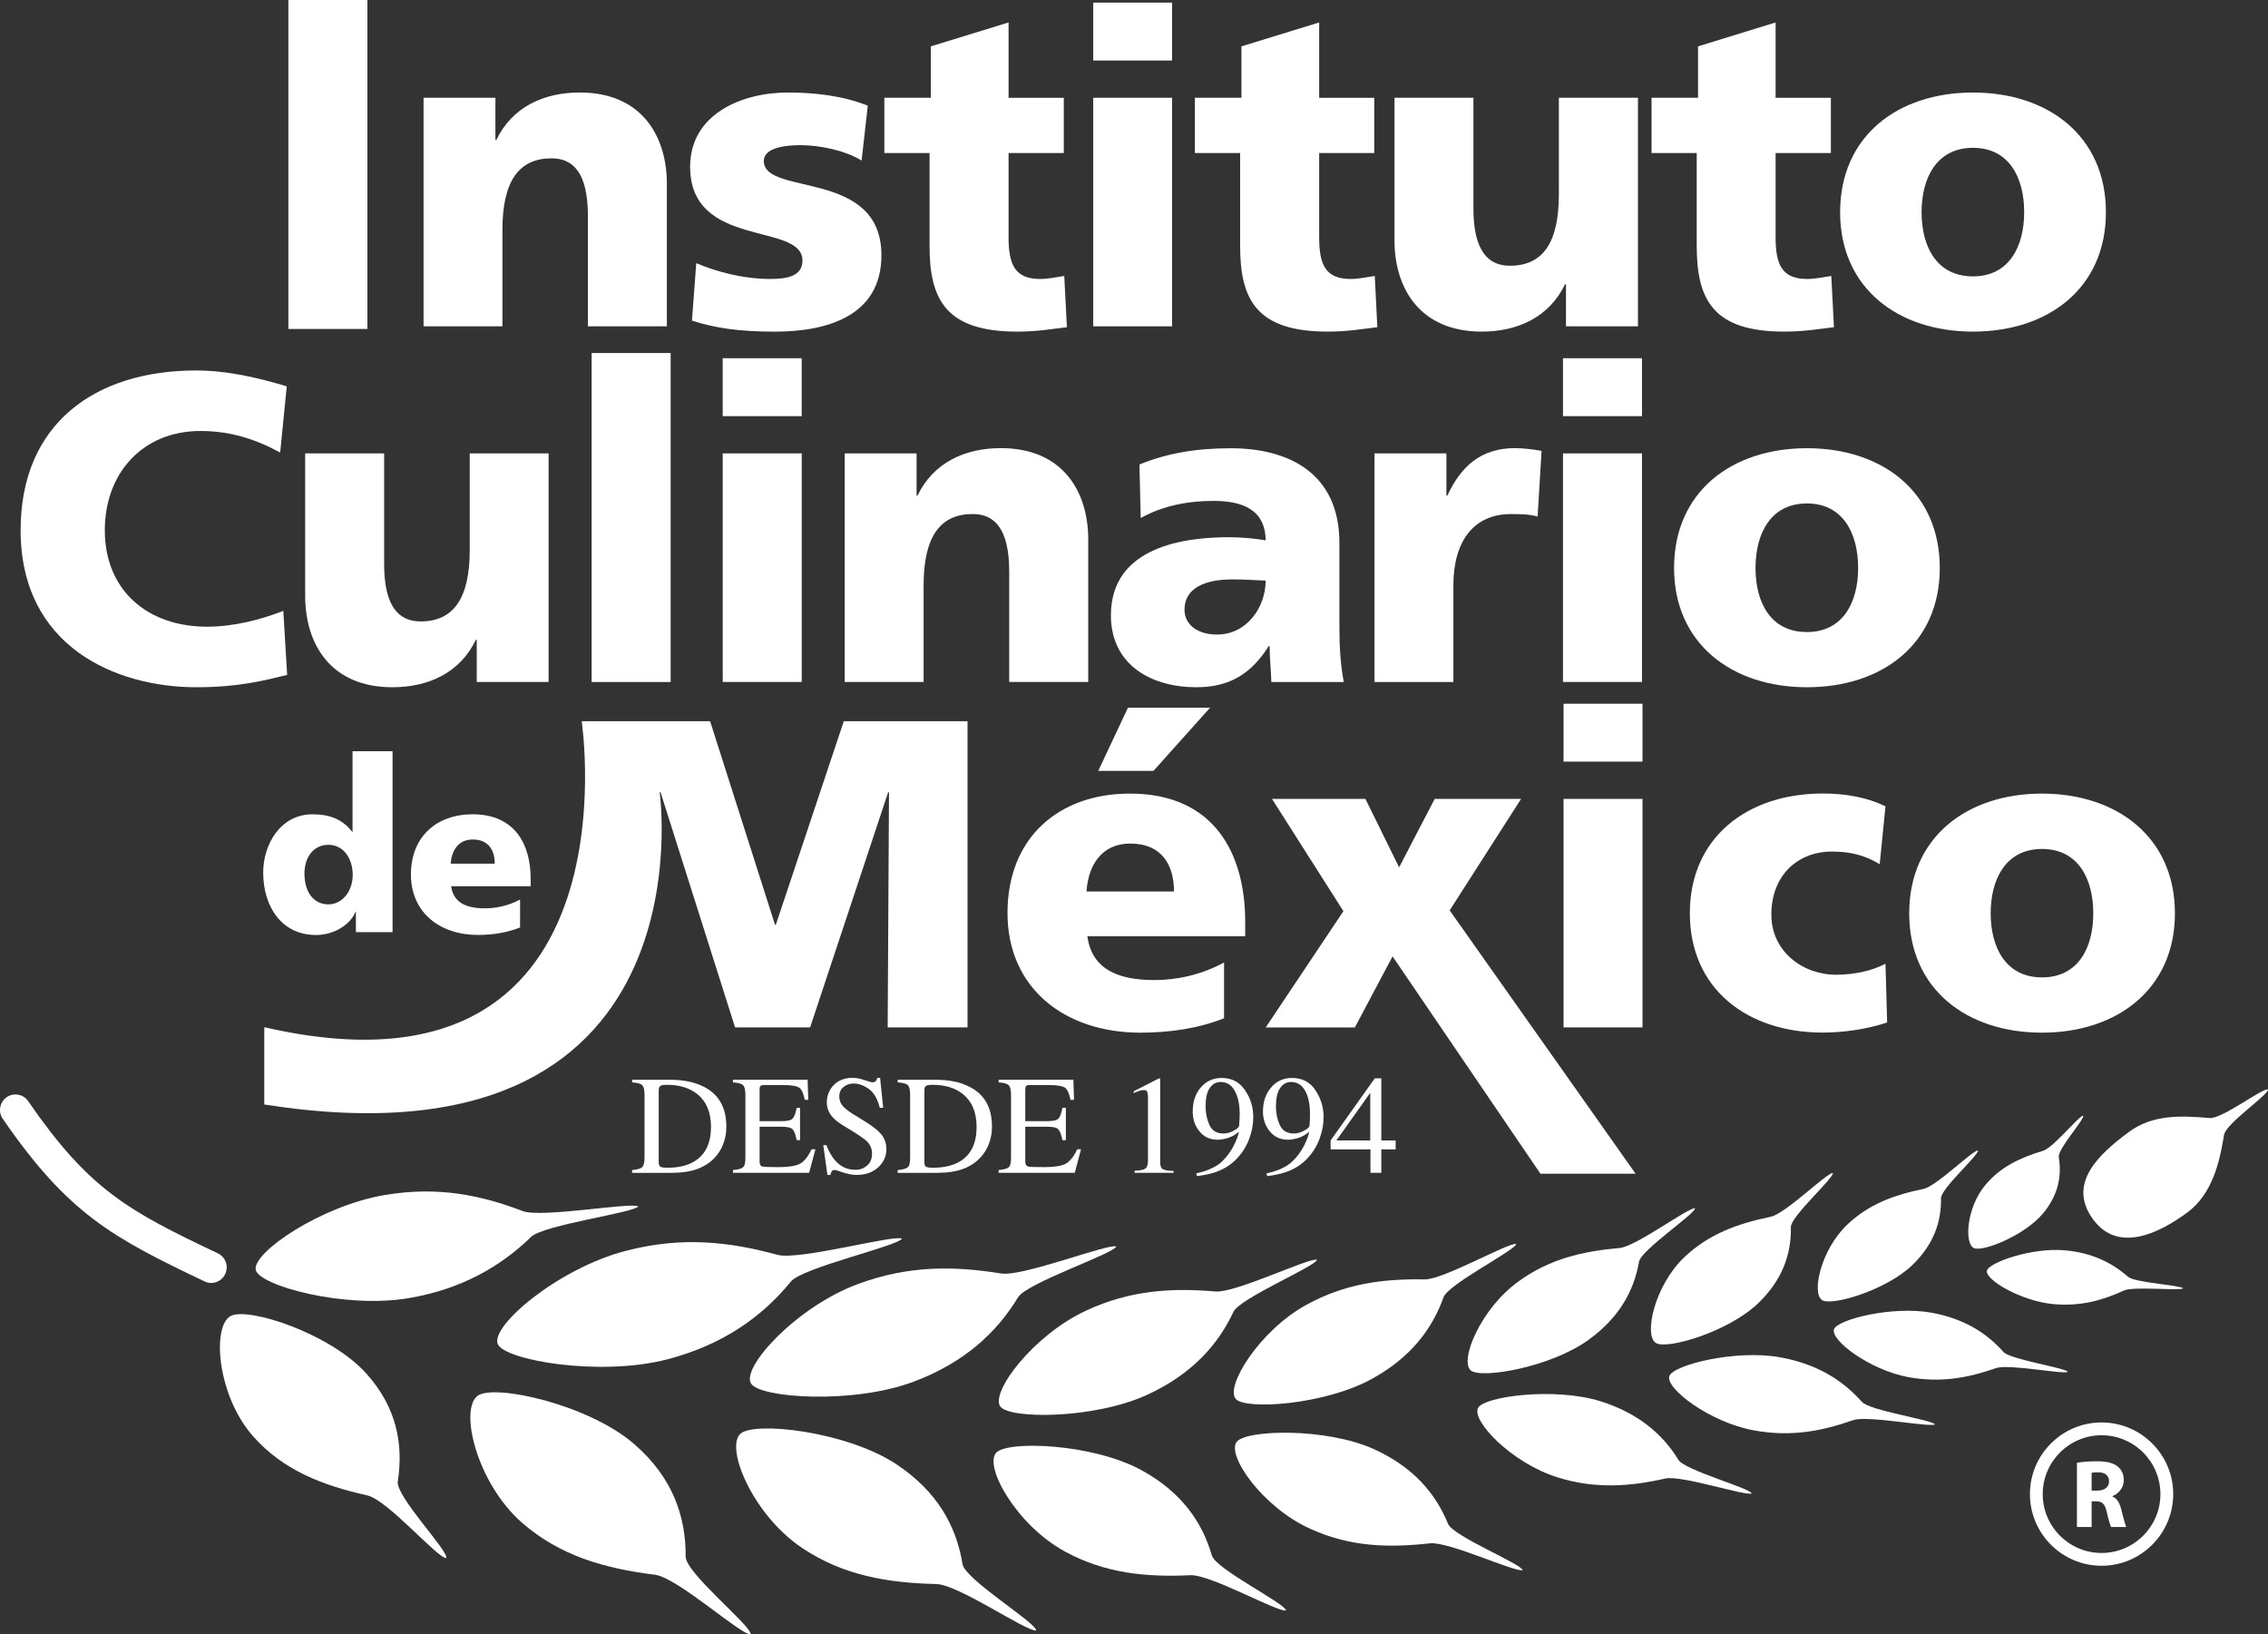 <?xml version="1.0" encoding="UTF-8"?>
<svg id="Capa_2" data-name="Capa 2" xmlns="http://www.w3.org/2000/svg" viewBox="0 0 533.38 384.35">
  <rect x="0" y="0" width="533.38" height="384.35" fill="#333333" stroke="none"/>
  <defs>
    <style>
      .cls-1 {
        fill: #fff;
      }
    </style>
  </defs>
  <g id="Capa_1-2" data-name="Capa 1">
    <g>
      <path class="cls-1" d="M99.61,22.99h16.9v9.92h.22c3.7-7.74,11.14-11.16,19.61-11.16,14.62,0,20.49,10.32,20.49,21.48v33.51h-18.57v-25.98c0-10.14-3.49-13.53-8.54-13.53-7.62,0-11.56,5.26-11.56,16.81v22.7h-18.55V22.99Z"/>
      <path class="cls-1" d="M163.74,61.88c4.35,1.86,10.73,3.72,17.43,3.72,3.83,0,7.55-.61,7.55-4.33,0-9.09-26.42-2.68-26.42-22.06,0-12.39,12.17-17.45,22.92-17.45,6.37,0,12.86.71,18.86,3.09l-1.45,12.9c-3.91-2.39-9.79-3.61-14.42-3.61-4.03,0-8.58.74-8.58,3.71,0,8.38,27.66,1.75,27.66,22.19,0,14.34-12.91,17.95-25.08,17.95-8.35,0-14.01-.84-19.48-2.59l1.01-13.52Z"/>
      <path class="cls-1" d="M207.99,22.99h10.92v-12.09l18.28-5.62v17.72h12.99v12.98h-12.99v19.84c0,6.46,1.55,9.78,7.41,9.78,1.87,0,3.83-.42,5.69-.71l.62,12.05c-3.52.42-7.02,1.04-11.65,1.04-16.63,0-20.65-7.33-20.65-20.11v-21.89h-10.63v-12.98Z"/>
      <path class="cls-1" d="M257.1,22.99h18.55v53.75h-18.55V22.99ZM275.65,14.23h-18.55V.61h18.55v13.62Z"/>
      <path class="cls-1" d="M281.02,22.99h10.94v-12.09l18.28-5.62v17.72h12.95v12.98h-12.95v19.84c0,6.46,1.51,9.78,7.41,9.78,1.86,0,3.81-.42,5.66-.71l.61,12.05c-3.51.42-7.02,1.04-11.64,1.04-16.61,0-20.63-7.33-20.63-20.11v-21.89h-10.64v-12.98Z"/>
      <path class="cls-1" d="M385.21,76.74h-16.93v-9.92h-.2c-3.73,7.76-11.17,11.16-19.6,11.16-14.67,0-20.53-10.31-20.53-21.46V22.99h18.56v25.99c0,10.11,3.53,13.51,8.56,13.51,7.66,0,11.54-5.23,11.54-16.8v-22.7h18.6v53.74Z"/>
      <path class="cls-1" d="M388.4,22.99h10.94v-12.09l18.24-5.62v17.72h13v12.98h-13v19.84c0,6.46,1.54,9.78,7.42,9.78,1.89,0,3.83-.42,5.68-.71l.62,12.05c-3.51.42-7.03,1.04-11.66,1.04-16.6,0-20.61-7.33-20.61-20.11v-21.89h-10.62v-12.98Z"/>
      <path class="cls-1" d="M476.04,49.91c0-8.05-3.48-15.15-12.04-15.15s-12.09,7.11-12.09,15.15,3.52,15.08,12.09,15.08,12.04-7.13,12.04-15.08M432.75,49.91c0-17.85,13.49-28.15,31.25-28.15s31.26,10.3,31.26,28.15-13.54,28.07-31.26,28.07-31.25-10.31-31.25-28.07"/>
      <path class="cls-1" d="M67.53,158.71c-5.46,1.34-11.52,2.9-21.33,2.9-19.18,0-41.35-9.69-41.35-36.93,0-25.05,17.51-37.56,41.25-37.56,7.33,0,14.43,1.67,21.34,3.73l-1.55,15.57c-6.21-3.4-12.15-5.07-18.75-5.07-13.62,0-22.49,9.95-22.49,23.32,0,14.13,10,22.7,24.05,22.7,6.27,0,12.65-1.66,17.93-3.72l.9,15.05Z"/>
      <path class="cls-1" d="M129.02,160.37h-16.9v-9.91h-.22c-3.7,7.74-11.14,11.15-19.61,11.15-14.64,0-20.52-10.31-20.52-21.45v-33.54h18.57v26.03c0,10.08,3.52,13.48,8.57,13.48,7.65,0,11.56-5.26,11.56-16.81v-22.7h18.55v53.75Z"/>
      <rect class="cls-1" x="139.14" y="83.02" width="18.58" height="77.36"/>
      <rect class="cls-1" x="67.82" width="18.58" height="77.36"/>
      <path class="cls-1" d="M169.97,106.62h18.58v53.75h-18.58v-53.75ZM188.54,97.86h-18.58v-13.62h18.58v13.62Z"/>
      <path class="cls-1" d="M198.65,106.62h16.91v9.92h.22c3.72-7.75,11.16-11.16,19.59-11.16,14.67,0,20.56,10.33,20.56,21.47v33.52h-18.59v-25.99c0-10.13-3.52-13.5-8.59-13.5-7.6,0-11.54,5.26-11.54,16.79v22.7h-18.55v-53.75Z"/>
      <path class="cls-1" d="M286.2,149.22c7.02,0,11.45-6.4,11.45-12.68-2.36-.11-5.05-.29-7.85-.29-6.27,0-11.23,1.97-11.23,7.1,0,3.72,3.29,5.87,7.62,5.87M298.99,160.37c-.08-2.88-.41-5.68-.41-8.46h-.19c-4.22,6.7-9.39,9.7-17.04,9.7-10.6,0-20.09-5.25-20.09-16.92,0-16.38,17.84-18.36,27.74-18.36,2.99,0,6.29.32,8.66.74-.11-7.31-5.56-9.28-12.28-9.28-5.95,0-11.93,1.12-17.11,4.03l-.3-12.59c6.59-2.7,13.48-3.82,21.48-3.82,13.69,0,25.55,5.91,25.55,22.29v19.99c0,4.22.23,8.45,1.02,12.69h-17.02"/>
      <path class="cls-1" d="M361.6,121.47c-2.07-.58-4.13-.58-6.29-.58-8.65,0-13.51,6.28-13.51,16.78v22.71h-18.55v-53.76h16.91v9.92h.22c3.18-6.8,7.83-11.16,15.89-11.16,2.17,0,4.41.33,6.27.65l-.93,15.44Z"/>
      <path class="cls-1" d="M367.58,106.62h18.58v53.75h-18.58v-53.75ZM386.16,97.86h-18.58v-13.62h18.58v13.62Z"/>
      <path class="cls-1" d="M436.99,133.57c0-8.06-3.5-15.18-12.05-15.18s-12.08,7.12-12.08,15.18,3.51,15.06,12.08,15.06,12.05-7.13,12.05-15.06M393.7,133.57c0-17.86,13.48-28.17,31.24-28.17s31.25,10.31,31.25,28.17-13.54,28.04-31.25,28.04-31.24-10.32-31.24-28.04"/>
      <path class="cls-1" d="M367.71,179.1h18.57v-13.61h-18.57v13.61ZM431.86,229.22c-8.02,0-15.28-5.57-15.28-14.12,0-9.28,6.21-14.85,14.26-14.85,4.42,0,7.84.92,11.22,2.98l1.36-13.62c-4.21-2.06-9.2-3.01-14.76-3.01-17.71,0-31.25,10.32-31.25,28.15s13.54,28.07,31.25,28.07c4.95,0,10.55-.82,15.15-2.38l-.39-13.81c-3.11,1.65-7.33,2.58-11.56,2.58M480.23,229.84c-8.56,0-12.07-7.11-12.07-15.07s3.51-15.13,12.07-15.13,12.06,7.11,12.06,15.13-3.48,15.07-12.06,15.07M480.23,186.62c-17.71,0-31.23,10.32-31.23,28.15s13.52,28.07,31.23,28.07,31.26-10.3,31.26-28.07-13.51-28.15-31.26-28.15M357.71,187.86h-20.3l-8.37,16.1-7.93-16.1h-21.97l16.8,26.41-18.27,27.34h20.96l8.87-16.71,34.77,51.1h22.38l-43.72-61.92,16.8-26.22M367.71,241.6h18.57v-53.74h-18.57v53.74ZM182.47,217.48h-.2l-15.27-47.88h-30.2s13.89,92.21-74.43,72h-.22v18.13c105.66,16.62,92.99-73.41,92.99-73.41h.21l17.52,55.28h17.65l18.35-55.28h.2l-.31,55.28h18.78v-72h-29.1l-15.99,47.88M284.59,166.42h-19.32l-6.99,14.86h12.99l13.31-14.86M255.52,209.64c.4-6.2,3.59-11.27,10.29-11.27,7.44,0,10.29,5.07,10.29,11.27h-20.58M265.71,186.62c-16.67,0-28.77,10.32-28.77,28.07s13.51,28.15,31.24,28.15c6.94,0,13.73-1.01,19.69-3.39v-13.11c-5.55,3-11.32,4.13-16.38,4.13-9.08,0-14.76-2.88-15.77-10.31h37.12v-3.41c0-15.97-7.22-30.13-27.12-30.13"/>
      <path class="cls-1" d="M77.24,212.67c3.14,0,5.71-2.95,5.71-6.94s-2.29-7.07-5.71-7.07c-3.64,0-5.64,3.11-5.64,6.72,0,4.33,2.09,7.29,5.64,7.29M92.32,219.2h-8.62v-4.8h-.08c-1.23,3.02-5.01,5.47-9.33,5.47-8.07,0-12.39-6.69-12.39-14.69,0-6.67,4.1-13.69,11.58-13.69,3.77,0,6.94.99,9.35,4.11h.08v-18.94h9.41v42.54"/>
      <path class="cls-1" d="M116.35,203.1c0-3.12-1.43-5.69-5.18-5.69-3.34,0-4.98,2.57-5.17,5.69h10.34ZM106.09,208.39c.53,3.76,3.37,5.21,7.95,5.21,2.55,0,5.46-.56,8.27-2.07v6.57c-3.02,1.21-6.44,1.76-9.93,1.76-8.93,0-15.74-5.27-15.74-14.21s6.08-14.16,14.5-14.16c10.02,0,13.66,7.13,13.66,15.19v1.72h-18.72"/>
      <path class="cls-1" d="M155.31,274.37c.27.16.8.23,1.64.23,2.62,0,4.72-.49,6.39-1.52,2.57-1.58,3.87-4.27,3.87-8.07,0-3.42-1.07-5.99-3.17-7.68-1.84-1.48-4.22-2.23-7.2-2.23-.76,0-1.25.09-1.52.25-.25.18-.41.51-.41,1.09v16.85c0,.54.15.9.41,1.09M148.65,275.15c1.21-.12,1.99-.33,2.35-.66.36-.27.58-1.06.58-2.3v-14.69c0-1.2-.19-1.98-.56-2.33-.36-.35-1.15-.56-2.36-.63v-.62h8.92c2.98,0,5.53.47,7.63,1.49,3.74,1.75,5.61,4.93,5.61,9.51,0,1.66-.31,3.22-.99,4.7-.68,1.5-1.69,2.76-3.04,3.78-.88.63-1.78,1.12-2.71,1.46-1.7.64-3.76.94-6.24.94h-9.19v-.65"/>
      <path class="cls-1" d="M172.37,275.15c1.23-.12,2-.33,2.36-.66.39-.27.57-1.06.57-2.3v-14.69c0-1.18-.18-1.94-.54-2.3-.36-.36-1.16-.6-2.39-.67v-.62h17.56l.16,4.73h-.83c-.28-1.46-.69-2.41-1.25-2.84-.56-.4-1.82-.64-3.74-.64h-4.54c-.49,0-.79.08-.91.24-.13.15-.18.44-.18.89v7.36h5.09c1.42,0,2.3-.18,2.68-.62.4-.43.72-1.25.95-2.53h.79v7.62h-.79c-.23-1.28-.57-2.13-.95-2.54-.39-.43-1.27-.62-2.68-.62h-5.09v8.19c0,.64.19,1.03.62,1.16.41.1,1.67.15,3.73.15,2.24,0,3.88-.22,4.95-.7,1.07-.49,2.05-1.65,2.92-3.5h.91l-1.48,5.53h-17.92v-.65Z"/>
      <path class="cls-1" d="M194.34,269.25c.54,1.47,1.23,2.65,1.97,3.53,1.3,1.54,2.93,2.31,4.88,2.31,1.08,0,1.97-.35,2.76-1.02.75-.64,1.13-1.58,1.13-2.79,0-1.09-.38-2.03-1.15-2.84-.51-.49-1.58-1.26-3.2-2.28l-2.83-1.74c-.84-.55-1.52-1.1-2.04-1.65-.93-1.05-1.41-2.21-1.41-3.48,0-1.68.58-3.07,1.67-4.18,1.12-1.11,2.6-1.65,4.41-1.65.79,0,1.67.16,2.75.53,1.05.33,1.67.53,1.81.53.41,0,.69-.11.85-.27.17-.18.27-.44.38-.78h.66l.72,7.04h-.79c-.55-2.13-1.41-3.62-2.61-4.45-1.2-.85-2.36-1.26-3.54-1.26-.92,0-1.69.27-2.37.82-.67.5-1.01,1.28-1.01,2.21,0,.85.25,1.59.79,2.21.5.59,1.32,1.25,2.4,1.92l2.92,1.8c1.82,1.12,3.11,2.15,3.85,3.08.71.95,1.12,2.08,1.12,3.37,0,1.73-.68,3.18-1.97,4.33-1.31,1.17-2.98,1.75-5.03,1.75-1.01,0-2.09-.22-3.21-.58-1.11-.4-1.73-.58-1.92-.58-.38,0-.64.13-.76.37-.15.25-.24.51-.27.8h-.71l-.98-7.02h.74Z"/>
      <path class="cls-1" d="M217.77,274.37c.3.16.82.23,1.64.23,2.61,0,4.73-.49,6.4-1.52,2.59-1.58,3.86-4.27,3.86-8.07,0-3.42-1.07-5.99-3.17-7.68-1.79-1.48-4.21-2.23-7.2-2.23-.74,0-1.23.09-1.53.25-.25.18-.38.51-.38,1.09v16.85c0,.54.13.9.38,1.09M211.12,275.15c1.2-.12,1.99-.33,2.36-.66.38-.27.56-1.06.56-2.3v-14.69c0-1.2-.18-1.98-.54-2.33-.36-.35-1.15-.56-2.39-.63v-.62h8.92c3.02,0,5.58.47,7.65,1.49,3.75,1.75,5.61,4.93,5.61,9.51,0,1.66-.33,3.22-.99,4.7-.7,1.5-1.72,2.76-3.06,3.78-.86.63-1.75,1.12-2.7,1.46-1.68.64-3.75.94-6.24.94h-9.19v-.65"/>
      <path class="cls-1" d="M234.85,275.15c1.23-.12,2-.33,2.37-.66.37-.27.55-1.06.55-2.3v-14.69c0-1.18-.18-1.94-.55-2.3-.35-.36-1.14-.6-2.37-.67v-.62h17.59l.14,4.73h-.82c-.3-1.46-.72-2.41-1.26-2.84-.57-.4-1.82-.64-3.77-.64h-4.52c-.49,0-.79.08-.91.24-.11.15-.18.44-.18.89v7.36h5.11c1.39,0,2.31-.18,2.71-.62.37-.43.69-1.25.92-2.53h.81v7.62h-.81c-.25-1.28-.57-2.13-.97-2.54-.36-.43-1.26-.62-2.66-.62h-5.11v8.19c0,.64.22,1.03.64,1.16.39.1,1.62.15,3.72.15,2.24,0,3.88-.22,4.94-.7,1.07-.49,2.05-1.65,2.92-3.5h.89l-1.46,5.53h-17.92v-.65Z"/>
      <path class="cls-1" d="M272.83,253.71l.02.21v19.42c0,.86.22,1.39.66,1.61.44.24,1.29.37,2.49.41v.44h-9.15v-.49c1.28-.06,2.12-.23,2.53-.52.41-.31.6-.93.6-1.92v-14.96c0-.52-.08-.92-.19-1.18-.11-.28-.41-.4-.83-.4-.27,0-.63.07-1.08.21-.44.15-.85.35-1.25.52v-.45l5.93-3.02h.21l.06.13Z"/>
      <path class="cls-1" d="M290.05,265.93c.77-.4,1.23-.77,1.32-1.03.05-.1.09-.5.11-1.2.05-.69.07-1.26.07-1.68,0-2.27-.39-4.09-1.15-5.47-.76-1.41-1.88-2.11-3.34-2.11-1.06,0-1.91.46-2.56,1.43-.67.95-.97,2.4-.97,4.33,0,1.56.3,3.02.9,4.35.62,1.34,1.71,2,3.32,2,.74,0,1.48-.19,2.29-.61M292.79,256.36c1.31,1.89,1.95,4.01,1.95,6.31,0,1.65-.3,3.33-.91,5.02-.61,1.68-1.53,3.19-2.71,4.5-1.37,1.54-3.1,2.68-5.17,3.42-1.2.41-2.68.75-4.46.96l-.17-.64c1.12-.25,2.06-.52,2.78-.82,1.35-.54,2.45-1.17,3.24-1.93,1.15-1.1,2.05-2.33,2.74-3.65.7-1.35,1.12-2.49,1.29-3.39l-.57.43c-.8.6-1.73,1.01-2.8,1.24-.55.13-1.09.21-1.56.21-1.83,0-3.29-.64-4.35-1.97-1.07-1.29-1.59-2.85-1.59-4.64,0-2.31.61-4.19,1.89-5.68,1.29-1.49,2.92-2.24,4.9-2.24,2.4,0,4.21.95,5.49,2.85"/>
      <path class="cls-1" d="M306.6,265.93c.77-.4,1.2-.77,1.32-1.03.02-.1.1-.5.11-1.2.05-.69.05-1.26.05-1.68,0-2.27-.36-4.09-1.12-5.47-.76-1.41-1.88-2.11-3.33-2.11-1.06,0-1.93.46-2.58,1.43-.66.95-.98,2.4-.98,4.33,0,1.56.3,3.02.9,4.35.62,1.34,1.72,2,3.33,2,.74,0,1.5-.19,2.3-.61M309.34,256.36c1.29,1.89,1.94,4.01,1.94,6.31,0,1.65-.31,3.33-.91,5.02-.61,1.68-1.52,3.19-2.71,4.5-1.37,1.54-3.1,2.68-5.2,3.42-1.17.41-2.65.75-4.46.96l-.14-.64c1.12-.25,2.04-.52,2.79-.82,1.32-.54,2.41-1.17,3.21-1.93,1.17-1.1,2.07-2.33,2.76-3.65.68-1.35,1.12-2.49,1.29-3.39l-.57.43c-.8.6-1.73,1.01-2.8,1.24-.58.13-1.09.21-1.55.21-1.83,0-3.29-.64-4.36-1.97-1.06-1.29-1.61-2.85-1.61-4.64,0-2.31.63-4.19,1.92-5.68,1.25-1.49,2.9-2.24,4.92-2.24,2.39,0,4.2.95,5.48,2.85"/>
      <path class="cls-1" d="M322.25,256.99l-7.96,11.19h7.96v-11.19ZM323.31,253.58h1.54v14.6h3.37v2.11h-3.37v5.5h-2.55v-5.5h-9.37v-2.11l10.38-14.6"/>
      <path class="cls-1" d="M523.03,266.93c-1.06,6.67-2.88,13.91-8.56,18.14-6.91,5.13-16.44,9.6-22.23,1.66-6.19-8.45,1.44-15.35,8.36-20.49,5.67-4.23,12.4-3.9,19.07-3.32,3,.19,12.45-7.14,13.71-6.72.02,1.35-9.93,7.98-10.35,10.73"/>
      <path class="cls-1" d="M93.56,348.32c1.34-8.74-.3-17.37-7.32-25.22-8.52-9.58-28.01-15.85-32.01-13.62-4.45,2.43-3.16,18.78,5.36,28.35,7.01,7.87,16.14,11.45,26.85,13.84,4.83,1.19,16.31,14.63,18.5,14.74.63-1.67-11.93-14.5-11.39-18.09"/>
      <path class="cls-1" d="M124.9,290.87c-7.2,6.99-16.47,12.34-28.92,14.42-15.12,2.5-35.04-2.98-35.83-6.66-.9-4.03,15.37-15.13,30.48-17.64,12.45-2.05,22.4.03,32.36,3.82,4.57,1.63,25.47-2.16,27.13-1.11-1.11,1.51-22.23,4.31-25.21,7.16"/>
      <path class="cls-1" d="M161.25,366.03c.06-9.5-3.1-18.59-11.98-26.34-10.76-9.43-32.91-14.28-36.88-11.5-4.44,3.04-.39,20.43,10.36,29.88,8.89,7.76,19.34,10.76,31.35,12.25,5.42.81,20.02,14.1,22.43,14.02.39-1.86-15.3-14.4-15.29-18.32"/>
      <path class="cls-1" d="M185.97,301.4c-6.7,8.2-15.89,14.83-29.03,18.26-15.95,4.14-38.44.18-39.9-3.64-1.63-4.27,14.24-17.75,30.19-21.89,13.16-3.41,24.27-2.15,35.67.97,5.22,1.3,27.24-4.79,29.22-3.83-.94,1.76-23.39,6.77-26.16,10.13"/>
      <path class="cls-1" d="M226.36,367.8c-1.44-8.89-5.9-17.06-15.54-23.46-11.69-7.75-33.37-10.16-36.67-7.2-3.69,3.28,2.88,19.13,14.54,26.91,9.65,6.43,20,8.18,31.6,8.45,5.25.22,21.16,11.25,23.39,10.92.1-1.77-16.73-11.98-17.32-15.62"/>
      <path class="cls-1" d="M239.41,305.08c-5.01,8.3-12.66,15.37-24.54,19.83-14.41,5.41-36.3,3.83-38.27.4-2.24-3.79,10.61-17.91,25.03-23.31,11.92-4.45,22.62-4.34,33.87-2.52,5.14.74,24.98-7.06,27.03-6.37-.63,1.73-21.04,8.56-23.12,11.97"/>
      <path class="cls-1" d="M285,365.78c-2.27-7.88-7.19-14.96-16.61-20.09-11.44-6.23-31.38-6.98-34.09-4.09-2.98,3.17,4.71,17.01,16.14,23.25,9.45,5.14,19.01,6.07,29.57,5.57,4.77-.15,20.41,8.72,22.43,8.29-.1-1.61-16.5-9.69-17.45-12.94"/>
      <path class="cls-1" d="M290.07,308.5c-3.64,7.78-9.8,14.64-20.11,19.42-12.49,5.81-32.52,5.82-34.71,2.84-2.4-3.26,7.69-16.79,20.21-22.58,10.32-4.78,20.05-5.38,30.47-4.47,4.73.31,21.92-7.99,23.81-7.48-.38,1.59-18.17,9.05-19.67,12.27"/>
      <path class="cls-1" d="M340.53,358.31c-2.92-7.16-8.21-13.38-17.52-17.58-11.29-5.05-29.96-4.53-32.16-1.68-2.47,3.12,6.09,15.46,17.39,20.5,9.27,4.2,18.33,4.47,28.08,3.37,4.46-.42,19.93,6.83,21.78,6.32-.27-1.47-16.36-7.98-17.57-10.92"/>
      <path class="cls-1" d="M339.48,305.07c-2.63,7.4-7.68,14.14-16.8,19.16-11.05,6.13-29.71,7.38-32.04,4.75-2.57-2.88,5.47-16.01,16.55-22.12,9.12-5.03,18.13-6.18,27.91-6,4.46,0,19.62-8.69,21.48-8.33-.22,1.48-16.03,9.47-17.1,12.54"/>
      <path class="cls-1" d="M394.72,343.28c-3.7-6.01-9.39-10.94-18.28-13.75-10.8-3.38-27.27-1.17-28.81,1.51-1.7,2.98,7.83,12.98,18.63,16.36,8.9,2.78,16.96,2.19,25.46.27,3.86-.76,18.72,4.15,20.25,3.53-.44-1.29-15.75-5.45-17.26-7.92"/>
      <path class="cls-1" d="M385.46,296.72c-1.17,6.73-4.6,13.12-11.9,18.37-8.85,6.42-25.2,9.23-27.66,7.18-2.74-2.3,2.32-14.55,11.21-20.93,7.28-5.3,15.11-7.11,23.83-7.87,3.92-.42,16.01-9.48,17.7-9.35.04,1.33-12.72,9.82-13.18,12.6"/>
      <path class="cls-1" d="M437.85,329.64c-4.45-5.03-10.5-8.89-19.15-10.45-10.48-1.92-25.2,1.79-26.1,4.39-1.03,2.86,9.46,10.89,19.92,12.79,8.66,1.58,15.92.18,23.36-2.43,3.42-1.12,17.87,1.74,19.18,1.03-.63-1.1-15.38-3.23-17.21-5.33"/>
      <path class="cls-1" d="M421.17,288.58c.12,6.21-1.91,12.33-7.66,17.86-6.97,6.73-21.46,11-24.07,9.38-2.91-1.75-.39-13.38,6.58-20.09,5.77-5.51,12.59-8,20.45-9.61,3.53-.8,13.02-10.23,14.57-10.29.3,1.17-9.92,10.18-9.87,12.75"/>
      <path class="cls-1" d="M471.15,317.91c-3.91-4.42-9.23-7.82-16.86-9.21-9.24-1.69-22.16,1.58-22.97,3.88-.91,2.52,8.32,9.58,17.53,11.27,7.63,1.37,14.01.17,20.58-2.14,2.98-1,15.75,1.51,16.87.9-.55-.98-13.52-2.88-15.16-4.7"/>
      <path class="cls-1" d="M456.48,281.77c.1,5.47-1.69,10.85-6.73,15.71-6.15,5.92-18.9,9.68-21.2,8.27-2.58-1.56-.36-11.77,5.79-17.68,5.07-4.87,11.06-7.06,18-8.48,3.1-.66,11.42-8.99,12.83-9.05.25,1.04-8.72,8.97-8.69,11.23"/>
      <path class="cls-1" d="M500.5,300.28c-3.72-3.3-8.51-5.7-14.9-6.26-7.75-.71-17.93,2.89-18.32,4.8-.44,2.1,7.94,7.15,15.71,7.86,6.37.55,11.47-.89,16.54-3.22,2.35-1.01,13.07.12,13.92-.49-.56-.74-11.41-1.35-12.95-2.7"/>
      <path class="cls-1" d="M484.17,272.08c.74,4.41-.08,8.9-3.64,13.19-4.31,5.25-14.28,9.21-16.33,8.22-2.28-1.07-1.7-9.51,2.62-14.72,3.55-4.32,8.19-6.51,13.69-8.17,2.46-.77,8.29-8.12,9.41-8.25.35.84-6.05,7.89-5.74,9.73"/>
      <path class="cls-1" d="M1.57,258.02c-1.65,1.15-2.07,3.41-.93,5.06,15.38,22.34,25.69,27.88,47.46,38.25,1.82.89,3.99.1,4.87-1.75.85-1.8.09-3.97-1.72-4.84-21.13-10.02-30.26-14.94-44.62-35.79-1.11-1.64-3.39-2.08-5.07-.93"/>
      <path class="cls-1" d="M488.45,343.97c1.12-.19,2.74-.34,4.63-.34,2.26,0,3.86.34,4.95,1.22.93.75,1.43,1.81,1.43,3.22,0,1.93-1.37,3.27-2.69,3.75v.08c1.07.43,1.65,1.42,2.05,2.86.46,1.73.92,3.73,1.22,4.32h-3.56c-.22-.45-.61-1.68-1.03-3.57-.45-1.95-1.09-2.45-2.54-2.47h-1.01v6.04h-3.45v-15.11ZM491.9,350.53h1.34c1.72,0,2.76-.84,2.76-2.19s-.95-2.12-2.54-2.12c-.85,0-1.32.06-1.56.12v4.2Z"/>
      <path class="cls-1" d="M494.24,368.2c-9.29,0-16.85-7.56-16.85-16.85s7.56-16.85,16.85-16.85,16.85,7.56,16.85,16.85-7.56,16.85-16.85,16.85ZM494.24,337.51c-7.63,0-13.84,6.21-13.84,13.84s6.21,13.84,13.84,13.84,13.84-6.21,13.84-13.84-6.21-13.84-13.84-13.84Z"/>
    </g>
  </g>
</svg>